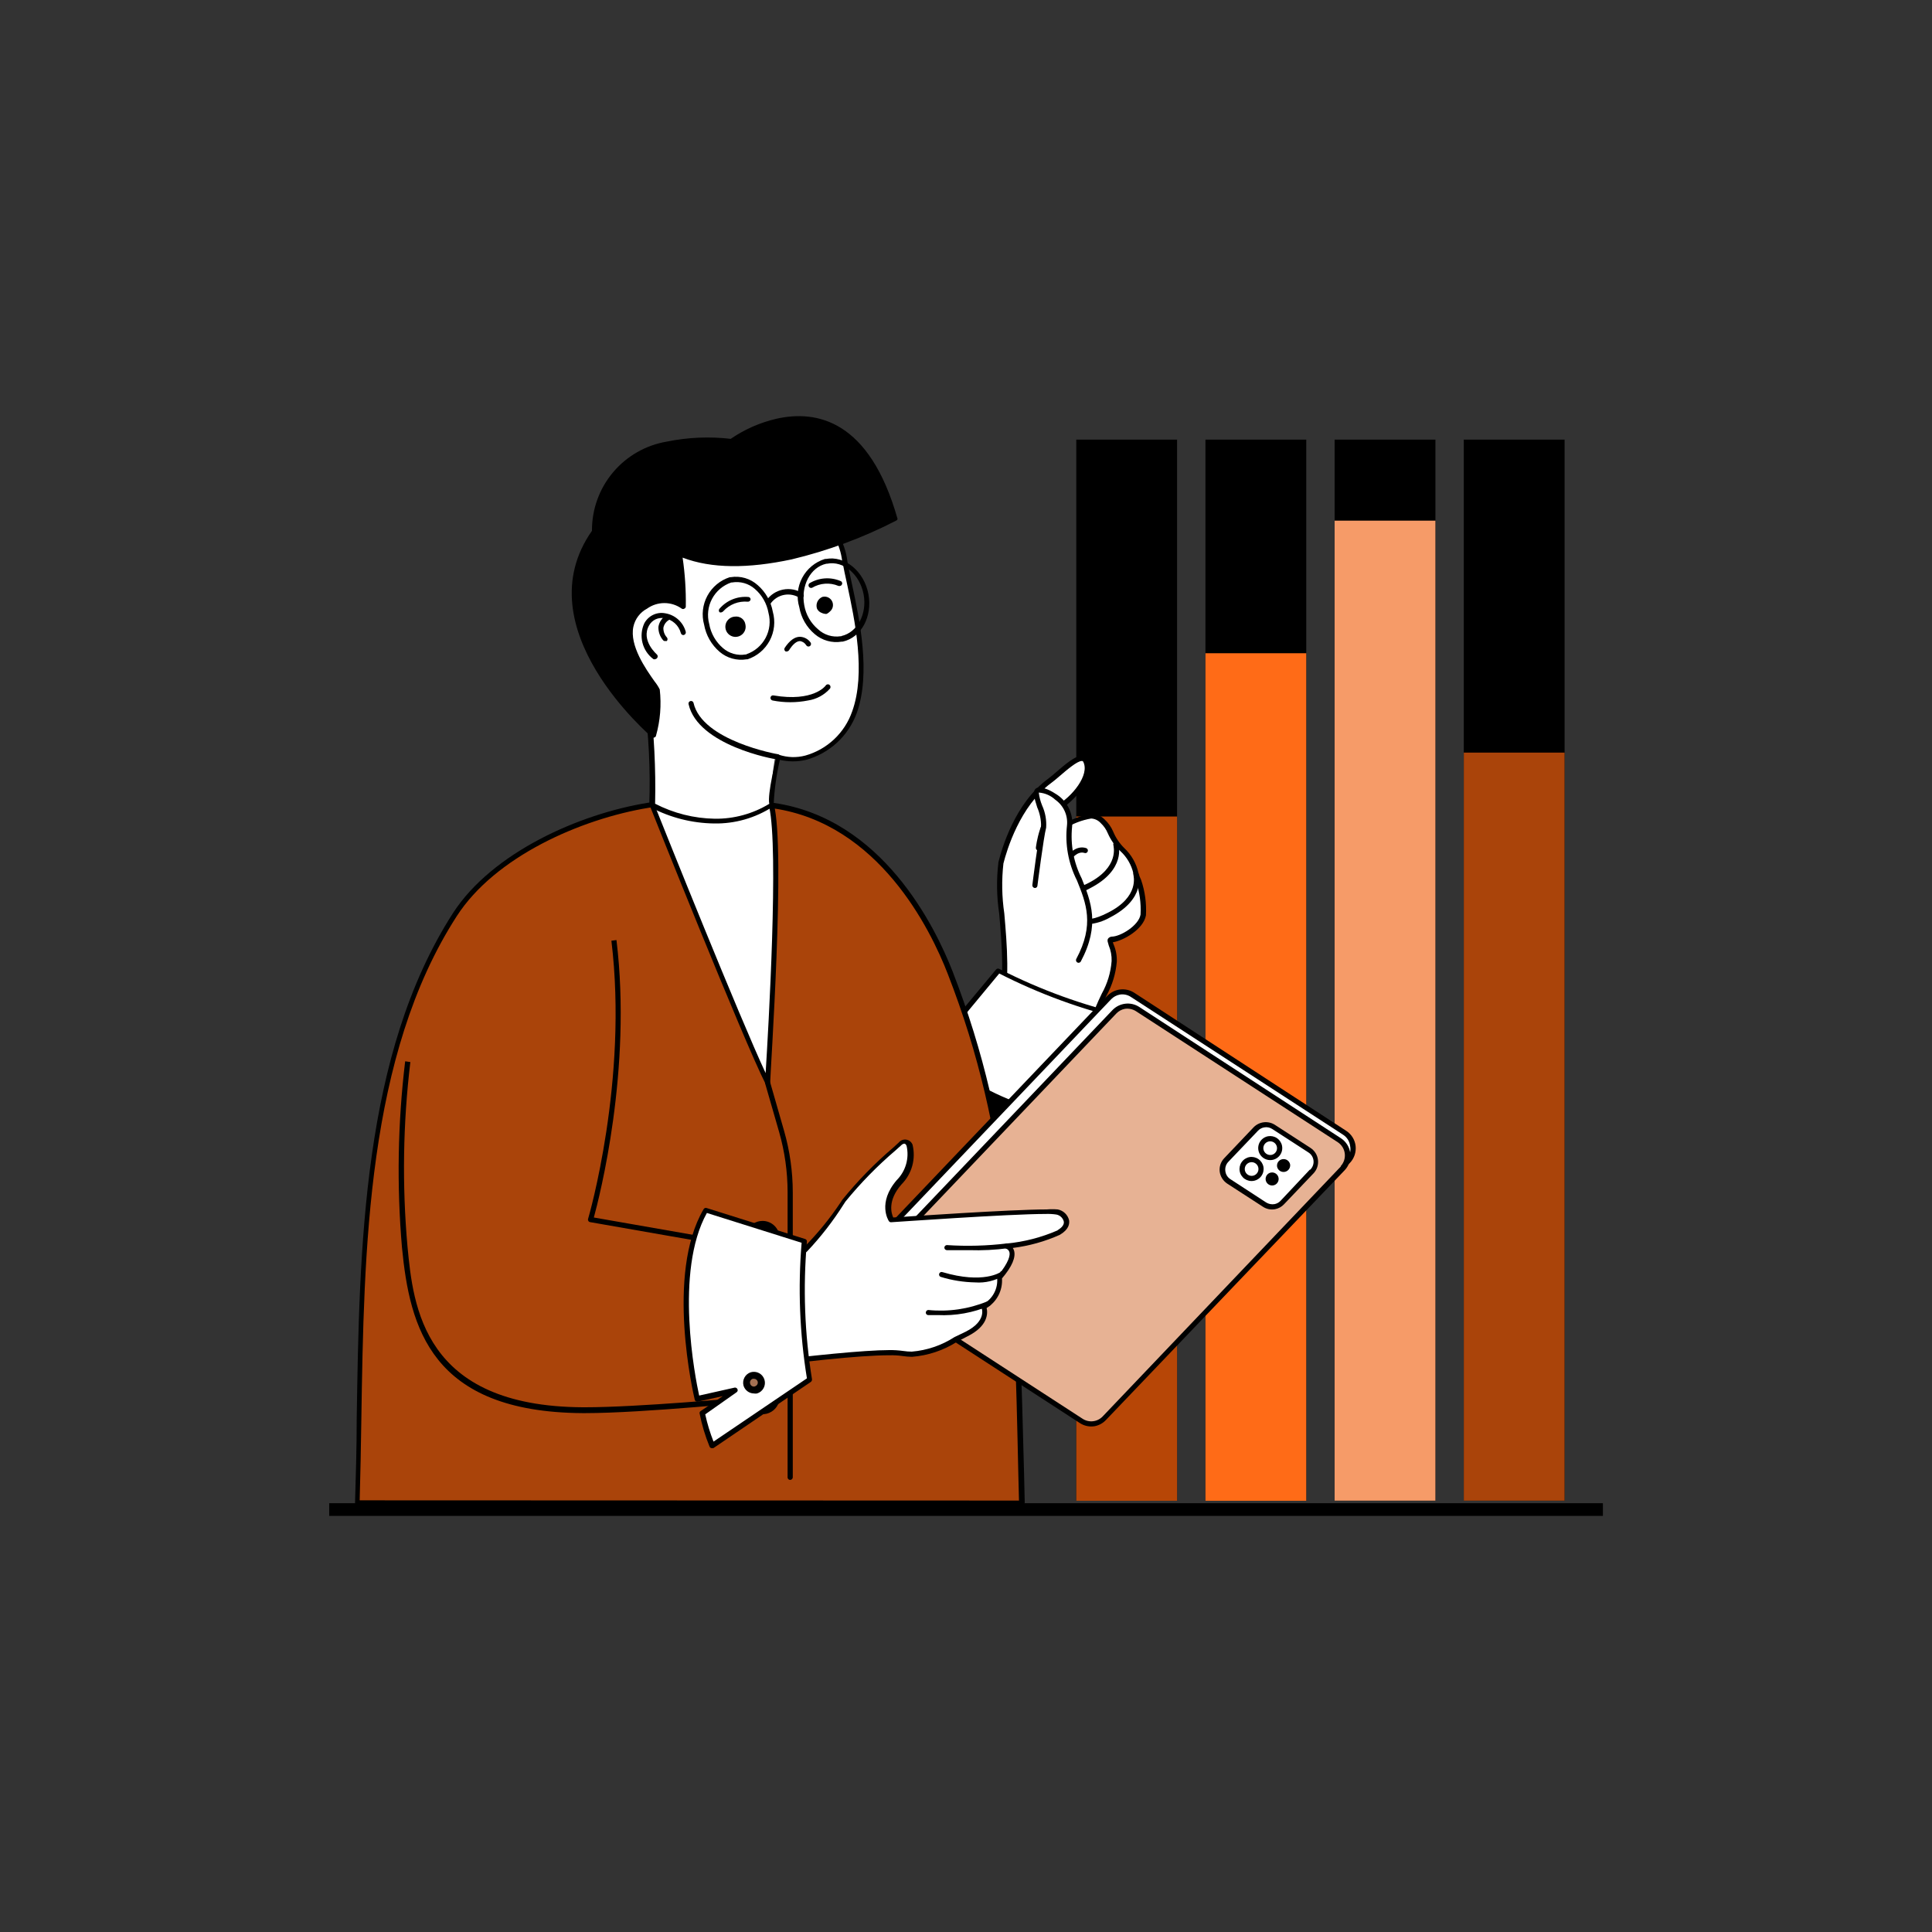 <svg width="132" height="132" viewBox="0 0 132 132" fill="none" xmlns="http://www.w3.org/2000/svg">
<rect x="0" y="0" width="132" height="132" fill="#333333" stroke="none"/>
<g id="business-analytics (1) 1">
<path id="Vector" d="M89.247 30.036H82.36V102.53H89.247V30.036Z" fill="black"/>
<path id="Vector_2" d="M80.422 30.036H73.535V102.53H80.422V30.036Z" fill="black"/>
<path id="Vector_3" d="M89.247 44.631H82.36V102.538H89.247V44.631Z" fill="#FF6B17"/>
<path id="Vector_4" d="M106.897 30.036H100.011V102.53H106.897V30.036Z" fill="black"/>
<path id="Vector_5" d="M98.072 30.036H91.186V102.53H98.072V30.036Z" fill="black"/>
<path id="Vector_6" d="M106.897 51.42H100.011V102.53H106.897V51.42Z" fill="#AA440A"/>
<path id="Vector_7" d="M80.422 55.787H73.535V102.538H80.422V55.787Z" fill="#B74606"/>
<path id="Vector_8" d="M98.072 35.572H91.186V102.53H98.072V35.572Z" fill="#F69B68"/>
<path id="Vector_9" d="M109.515 102.703H22.493V103.571H109.515V102.703Z" fill="black"/>
<path id="Vector_10" d="M76.688 58.08C75.79 57.22 75.934 56.662 75.323 56.142C74.712 55.621 74.38 55.636 72.668 56.511C71.982 56.849 71.393 57.355 70.956 57.982C70.956 57.982 71.129 55.938 72.245 55.259C73.362 54.58 74.719 52.996 74.169 51.978C73.844 51.352 72.396 52.868 71.717 53.373C69.9 54.701 68.844 57.145 68.391 58.97C67.938 60.795 69.266 65.759 68.263 69.357L74.078 72.125C74.832 68.308 76.047 67.524 76.122 65.721C76.168 64.68 75.587 64.265 75.979 64.212C76.613 64.137 77.963 63.39 78.099 62.515C78.141 61.73 78.031 60.943 77.774 60.2C77.624 59.403 77.247 58.667 76.688 58.08Z" fill="white"/>
<path id="Vector_11" d="M77.782 59.641C77.637 58.988 77.297 58.394 76.809 57.937C76.484 57.616 76.228 57.234 76.054 56.813C75.921 56.501 75.723 56.22 75.474 55.991C75.244 55.752 74.93 55.611 74.599 55.598C73.893 55.704 73.219 55.962 72.622 56.353C72.112 56.598 71.645 56.927 71.242 57.326C71.346 56.564 71.737 55.87 72.336 55.387C73.316 54.791 74.968 53.124 74.327 51.88C74.29 51.804 74.232 51.74 74.16 51.696C74.088 51.652 74.004 51.629 73.92 51.631C73.467 51.631 72.781 52.219 72.177 52.74C71.966 52.921 71.77 53.094 71.612 53.207C69.349 54.852 68.444 57.982 68.217 58.902C68.074 60.076 68.092 61.263 68.27 62.432C68.451 64.552 68.685 67.199 68.097 69.289C68.087 69.328 68.091 69.369 68.107 69.406C68.123 69.443 68.152 69.473 68.187 69.492L73.995 72.268H74.078C74.103 72.275 74.129 72.275 74.154 72.268C74.178 72.258 74.199 72.241 74.215 72.22C74.231 72.199 74.241 72.174 74.244 72.147C74.507 70.717 74.964 69.329 75.602 68.021C75.993 67.309 76.232 66.523 76.303 65.713C76.32 65.299 76.242 64.887 76.077 64.507L76.032 64.378C76.741 64.273 78.121 63.503 78.295 62.538C78.341 61.717 78.229 60.895 77.963 60.117C77.888 59.964 77.827 59.805 77.782 59.641ZM77.925 62.485C77.804 63.239 76.545 63.993 75.956 63.993C75.907 63.996 75.86 64.01 75.817 64.034C75.774 64.057 75.736 64.09 75.707 64.129C75.624 64.265 75.707 64.408 75.753 64.597C75.894 64.933 75.961 65.296 75.949 65.66C75.89 66.442 75.661 67.202 75.278 67.886C74.661 69.146 74.205 70.479 73.92 71.853L68.474 69.243C69.025 67.124 68.798 64.514 68.617 62.41C68.449 61.278 68.429 60.129 68.557 58.993C68.783 58.103 69.681 55.07 71.823 53.494C71.981 53.381 72.185 53.207 72.404 53.019C72.879 52.611 73.596 51.993 73.912 51.993C73.932 51.991 73.952 51.995 73.969 52.004C73.987 52.013 74.001 52.028 74.01 52.046C74.47 52.936 73.256 54.444 72.147 55.063C71.038 55.681 70.782 57.831 70.774 57.922C70.771 57.961 70.781 58 70.803 58.033C70.825 58.066 70.857 58.091 70.895 58.103C70.933 58.114 70.973 58.112 71.01 58.099C71.046 58.085 71.078 58.06 71.099 58.027C71.523 57.431 72.088 56.949 72.743 56.624C73.293 56.271 73.909 56.032 74.553 55.923C74.802 55.937 75.035 56.048 75.202 56.232C75.415 56.43 75.582 56.672 75.692 56.941C75.896 57.403 76.191 57.819 76.56 58.163C76.996 58.566 77.301 59.092 77.435 59.672C77.48 59.849 77.538 60.023 77.608 60.192C77.861 60.929 77.968 61.707 77.925 62.485Z" fill="black"/>
<path id="Vector_12" d="M76.183 57.522C76.161 57.529 76.141 57.54 76.123 57.554C76.106 57.569 76.091 57.587 76.081 57.608C76.07 57.628 76.064 57.65 76.062 57.673C76.06 57.696 76.063 57.719 76.07 57.741C76.07 57.801 76.515 59.249 74.312 60.358C73.603 60.72 73.083 60.78 72.857 60.531C72.63 60.282 72.691 59.475 73.075 58.872C73.189 58.691 73.611 58.118 74.094 58.276C74.116 58.284 74.14 58.288 74.163 58.287C74.187 58.285 74.21 58.279 74.231 58.269C74.252 58.258 74.271 58.243 74.287 58.225C74.302 58.207 74.313 58.186 74.32 58.163C74.327 58.141 74.33 58.118 74.328 58.095C74.326 58.073 74.319 58.05 74.309 58.03C74.298 58.01 74.284 57.992 74.266 57.977C74.249 57.962 74.229 57.951 74.207 57.944C73.709 57.786 73.181 58.057 72.781 58.699C72.381 59.34 72.155 60.298 72.593 60.78C72.679 60.872 72.785 60.944 72.902 60.991C73.019 61.038 73.145 61.059 73.272 61.052C73.694 61.026 74.105 60.902 74.471 60.69C76.96 59.415 76.424 57.718 76.402 57.673C76.399 57.648 76.391 57.623 76.379 57.601C76.366 57.579 76.348 57.561 76.328 57.546C76.307 57.532 76.283 57.522 76.258 57.518C76.233 57.514 76.207 57.515 76.183 57.522Z" fill="black"/>
<path id="Vector_13" d="M77.548 59.528C77.505 59.545 77.469 59.578 77.448 59.62C77.427 59.661 77.422 59.709 77.435 59.755C77.435 59.815 77.888 61.263 75.685 62.364C74.818 62.809 74.177 62.915 73.897 62.666C73.618 62.417 73.664 61.369 73.762 61.022C73.769 61 73.771 60.977 73.769 60.954C73.768 60.931 73.761 60.909 73.751 60.889C73.74 60.868 73.726 60.85 73.708 60.836C73.691 60.821 73.67 60.81 73.649 60.803C73.604 60.791 73.556 60.797 73.515 60.819C73.474 60.842 73.444 60.879 73.43 60.924C73.43 60.984 73 62.379 73.671 62.938C73.86 63.085 74.096 63.16 74.335 63.149C74.866 63.106 75.381 62.947 75.844 62.681C78.325 61.406 77.797 59.709 77.775 59.664C77.769 59.64 77.759 59.617 77.745 59.597C77.73 59.577 77.712 59.56 77.691 59.547C77.669 59.534 77.646 59.526 77.621 59.523C77.597 59.52 77.572 59.522 77.548 59.528ZM61.278 79.298C61.278 79.298 59.098 69.915 52.31 63.285L46.607 86.811C50.306 88.859 54.206 90.52 58.246 91.766C62.93 93.162 69.1 94.527 73.158 84.699C74.667 81.063 76.983 73.151 76.983 73.151C75.602 73.09 67.569 69.266 67.569 69.266L61.278 79.298Z" fill="black"/>
<path id="Vector_14" d="M76.99 72.977C75.927 72.932 70.413 70.428 67.645 69.108C67.605 69.088 67.56 69.085 67.518 69.097C67.476 69.11 67.441 69.138 67.418 69.176L61.384 78.861C60.871 76.99 58.42 68.972 52.468 63.156L52.219 63.413C58.834 69.93 61.097 79.245 61.097 79.343C61.105 79.377 61.123 79.407 61.149 79.43C61.174 79.453 61.206 79.468 61.241 79.472C61.275 79.479 61.311 79.475 61.343 79.462C61.375 79.448 61.403 79.425 61.422 79.396L67.629 69.492C68.693 69.998 75.022 72.97 76.749 73.302C76.379 74.546 74.343 81.365 72.977 84.616C68.799 94.723 62.214 92.754 58.276 91.578C54.252 90.332 50.364 88.68 46.675 86.645L46.502 86.947C50.214 88.997 54.127 90.663 58.178 91.917C59.92 92.5 61.736 92.828 63.571 92.89C67.162 92.89 70.662 91.133 73.302 84.752C74.81 81.146 77.073 73.264 77.126 73.188C77.137 73.163 77.143 73.136 77.143 73.109C77.143 73.082 77.137 73.055 77.126 73.03C77.109 73.011 77.088 72.996 77.064 72.987C77.041 72.978 77.015 72.975 76.99 72.977Z" fill="black"/>
<path id="Vector_15" d="M68.187 66.317L63.662 71.755C66.792 75.843 75.383 77.163 75.383 77.163L75.828 74.538L76.401 77.186C77.147 77.329 77.905 77.4 78.664 77.397L76.997 69.53C73.939 68.828 70.979 67.749 68.187 66.317Z" fill="white"/>
<path id="Vector_16" d="M77.088 69.394C74.027 68.702 71.064 67.627 68.271 66.196C68.235 66.177 68.193 66.171 68.153 66.179C68.113 66.187 68.077 66.209 68.052 66.241L63.526 71.68C63.501 71.711 63.487 71.749 63.487 71.789C63.487 71.829 63.501 71.868 63.526 71.899C66.656 75.994 74.999 77.322 75.353 77.375C75.399 77.381 75.446 77.37 75.484 77.344C75.522 77.317 75.548 77.277 75.557 77.231L75.851 75.504L76.228 77.261C76.235 77.294 76.251 77.323 76.274 77.347C76.296 77.371 76.325 77.388 76.356 77.397C77.127 77.546 77.91 77.619 78.695 77.616C78.721 77.615 78.747 77.609 78.77 77.597C78.794 77.585 78.814 77.569 78.831 77.548C78.843 77.525 78.85 77.499 78.85 77.473C78.85 77.446 78.843 77.421 78.831 77.397L77.164 69.53C77.162 69.503 77.154 69.477 77.141 69.454C77.128 69.43 77.11 69.41 77.088 69.394ZM76.568 77.081L76.017 74.539C76.01 74.497 75.987 74.46 75.953 74.435C75.92 74.41 75.878 74.398 75.836 74.403C75.796 74.402 75.757 74.417 75.726 74.443C75.695 74.469 75.676 74.506 75.67 74.546L75.255 76.937C74.041 76.726 66.777 75.323 63.941 71.74L68.271 66.513C71.021 67.915 73.931 68.978 76.937 69.681L78.529 77.224C77.871 77.215 77.216 77.154 76.568 77.043V77.081Z" fill="black"/>
<path id="Vector_17" d="M75.851 72.66C75.752 72.652 75.652 72.673 75.565 72.721C75.477 72.769 75.406 72.842 75.36 72.93C75.314 73.019 75.295 73.119 75.306 73.218C75.316 73.317 75.356 73.411 75.42 73.488C75.484 73.564 75.57 73.62 75.665 73.649C75.761 73.677 75.863 73.676 75.958 73.646C76.053 73.617 76.138 73.56 76.201 73.482C76.263 73.405 76.302 73.31 76.311 73.211C76.322 73.077 76.279 72.945 76.194 72.842C76.108 72.739 75.985 72.674 75.851 72.66Z" fill="#814E31"/>
<path id="Vector_18" d="M75.866 72.487C75.776 72.475 75.684 72.482 75.596 72.508C75.508 72.533 75.427 72.576 75.356 72.634C75.285 72.692 75.227 72.763 75.185 72.844C75.143 72.925 75.118 73.014 75.112 73.105C75.102 73.196 75.109 73.287 75.135 73.375C75.161 73.462 75.204 73.543 75.261 73.614C75.319 73.684 75.39 73.742 75.471 73.784C75.552 73.826 75.64 73.852 75.73 73.86H75.791C75.961 73.86 76.125 73.797 76.251 73.683C76.376 73.568 76.454 73.41 76.47 73.241C76.485 73.062 76.431 72.884 76.319 72.743C76.264 72.673 76.196 72.614 76.118 72.57C76.04 72.526 75.955 72.498 75.866 72.487ZM75.806 73.498C75.719 73.49 75.639 73.448 75.582 73.382C75.526 73.316 75.498 73.23 75.504 73.143C75.514 73.056 75.557 72.975 75.624 72.919C75.692 72.863 75.778 72.835 75.866 72.841C75.909 72.845 75.951 72.858 75.988 72.879C76.026 72.899 76.059 72.928 76.085 72.962C76.115 72.994 76.138 73.032 76.152 73.074C76.166 73.115 76.172 73.16 76.168 73.203C76.157 73.289 76.113 73.368 76.045 73.422C75.978 73.477 75.892 73.504 75.806 73.498Z" fill="black"/>
<path id="Vector_19" d="M73.075 56.451C73.332 54.776 71.227 53.818 70.88 54.037C70.533 54.256 71.476 55.862 71.302 56.526C71.129 57.19 70.707 60.516 70.707 60.516L73.724 65.66C75.911 61.504 72.524 59.973 73.075 56.451Z" fill="white"/>
<path id="Vector_20" d="M73.249 56.481C73.296 56.033 73.212 55.58 73.007 55.178C72.802 54.777 72.485 54.443 72.094 54.218C71.642 53.916 71.046 53.698 70.79 53.864C70.533 54.029 70.654 54.512 70.865 55.161C71.045 55.569 71.135 56.012 71.129 56.458C70.956 57.122 70.548 60.335 70.533 60.471C70.529 60.517 70.542 60.563 70.57 60.599C70.598 60.635 70.639 60.66 70.684 60.667C70.707 60.672 70.731 60.671 70.753 60.666C70.776 60.66 70.797 60.65 70.816 60.636C70.834 60.621 70.85 60.603 70.861 60.583C70.872 60.562 70.878 60.54 70.88 60.516C70.88 60.516 71.302 57.19 71.476 56.549C71.511 56.031 71.418 55.513 71.204 55.04C71.087 54.755 71.008 54.456 70.971 54.15C71.396 54.18 71.798 54.356 72.109 54.648C72.383 54.842 72.6 55.104 72.739 55.409C72.878 55.714 72.934 56.05 72.901 56.383C72.754 57.679 72.99 58.991 73.58 60.154C74.206 61.701 74.795 63.172 73.535 65.517C73.521 65.544 73.514 65.574 73.515 65.604C73.516 65.635 73.524 65.664 73.539 65.69C73.554 65.717 73.575 65.739 73.601 65.755C73.626 65.77 73.656 65.78 73.686 65.781C73.718 65.782 73.75 65.773 73.777 65.757C73.805 65.742 73.828 65.719 73.844 65.691C75.18 63.187 74.531 61.58 73.905 60.019C73.352 58.926 73.125 57.699 73.249 56.481Z" fill="black"/>
<path id="Vector_21" d="M52.86 55.063C50.015 54.671 47.129 54.671 44.284 55.063C39.494 55.817 33.671 58.487 31.061 62.545C23.851 73.762 24.793 90.22 24.394 102.726H69.802C69.462 88.395 69.432 78.091 64.921 66.52C63.126 61.852 59.242 55.983 52.86 55.063Z" fill="#AA440A"/>
<path id="Vector_22" d="M65.087 66.377C63.873 63.27 60.267 55.93 52.883 54.859C51.355 54.656 49.815 54.557 48.274 54.565C46.941 54.555 45.61 54.648 44.291 54.844C39.577 55.598 33.618 58.254 30.948 62.387C24.763 72.004 24.552 85.272 24.371 96.971C24.371 98.955 24.31 100.833 24.258 102.651C24.255 102.674 24.257 102.698 24.265 102.72C24.273 102.743 24.286 102.763 24.303 102.779C24.319 102.796 24.339 102.81 24.361 102.819C24.384 102.828 24.407 102.832 24.431 102.832H69.839C69.863 102.833 69.886 102.829 69.909 102.82C69.931 102.811 69.951 102.798 69.967 102.781C69.984 102.764 69.996 102.743 70.004 102.721C70.012 102.698 70.015 102.674 70.013 102.651L69.967 100.667C69.62 87.21 69.394 77.465 65.087 66.377ZM24.574 102.507C24.627 100.742 24.657 98.925 24.688 97.001C24.869 85.347 25.072 72.11 31.205 62.598C33.822 58.533 39.675 55.953 44.314 55.191C45.612 54.998 46.924 54.907 48.236 54.92C49.773 54.919 51.307 55.022 52.83 55.229C60.033 56.277 63.571 63.481 64.755 66.543C69.047 77.556 69.281 87.263 69.575 100.712L69.62 102.523L24.574 102.507Z" fill="black"/>
<path id="Vector_23" d="M44.503 55.002C44.503 55.002 50.937 71.076 52.438 73.995C52.438 73.995 53.517 58.08 52.702 54.972C52.702 54.972 47.671 53.954 44.503 55.002Z" fill="white"/>
<path id="Vector_24" d="M52.732 54.799C51.209 54.519 49.664 54.37 48.116 54.354C46.894 54.328 45.675 54.491 44.503 54.837C44.481 54.843 44.46 54.855 44.443 54.87C44.426 54.886 44.413 54.905 44.405 54.927C44.394 54.949 44.388 54.974 44.388 54.999C44.388 55.024 44.394 55.048 44.405 55.07C44.465 55.229 50.831 71.182 52.317 74.078C52.334 74.106 52.357 74.128 52.385 74.144C52.413 74.16 52.444 74.168 52.476 74.169C52.513 74.161 52.547 74.141 52.573 74.113C52.599 74.085 52.615 74.049 52.619 74.01C52.619 73.354 53.69 58.027 52.868 54.927C52.86 54.895 52.843 54.866 52.819 54.843C52.795 54.82 52.765 54.805 52.732 54.799ZM52.31 73.317C50.545 69.545 45.423 56.767 44.767 55.116C45.858 54.82 46.986 54.683 48.116 54.708C49.603 54.723 51.087 54.862 52.551 55.123C53.215 58.02 52.498 70.314 52.31 73.317Z" fill="black"/>
<path id="Vector_25" d="M49.783 34.426C48.516 34.705 42.24 35.844 42.029 41.968C42.029 42.783 43.998 46.743 44.141 47.754C44.474 50.152 44.598 52.575 44.51 54.995C49.376 57.454 52.679 54.995 52.679 54.995C52.676 53.887 52.772 52.782 52.966 51.691C55.674 52.559 57.725 50.409 58.344 48.674C59.551 45.333 58.035 40.49 57.695 38.363C57.047 34.101 52.732 33.762 49.783 34.426Z" fill="white"/>
<path id="Vector_26" d="M49.783 34.252L49.376 34.343C44.631 35.414 42.044 38.046 41.893 41.968C42.119 43.066 42.489 44.129 42.994 45.129C43.396 45.987 43.732 46.874 43.998 47.784C44.327 50.18 44.448 52.6 44.36 55.018C44.364 55.047 44.375 55.076 44.392 55.101C44.409 55.126 44.431 55.146 44.458 55.161C45.794 55.864 47.277 56.241 48.787 56.262C50.209 56.289 51.607 55.89 52.8 55.116C52.826 55.094 52.845 55.066 52.856 55.034C52.867 55.002 52.868 54.967 52.86 54.935C52.91 53.918 53.051 52.908 53.283 51.917C53.868 52.053 54.477 52.053 55.063 51.917C55.854 51.701 56.581 51.298 57.185 50.743C57.788 50.188 58.25 49.497 58.533 48.727C59.513 46.004 58.729 42.315 58.201 39.871C58.072 39.268 57.959 38.748 57.899 38.363C57.82 37.697 57.6 37.055 57.254 36.48C56.908 35.906 56.444 35.411 55.893 35.029C54.429 33.996 52.136 33.717 49.783 34.252ZM57.567 38.378C57.635 38.808 57.748 39.336 57.884 39.947C58.397 42.346 59.174 45.981 58.223 48.606C57.972 49.33 57.549 49.983 56.991 50.508C56.433 51.034 55.756 51.416 55.018 51.623C54.421 51.78 53.792 51.759 53.207 51.563C53.176 51.552 53.142 51.551 53.11 51.559C53.078 51.567 53.049 51.584 53.026 51.608C53.011 51.637 53.002 51.669 53.002 51.703C53.002 51.735 53.011 51.768 53.026 51.797C53.026 51.857 52.415 54.256 52.559 54.919C51.439 55.601 50.151 55.954 48.84 55.938C47.419 55.916 46.022 55.565 44.759 54.912C44.813 52.52 44.692 50.128 44.397 47.754C44.134 46.811 43.791 45.892 43.371 45.008C42.902 44.044 42.538 43.033 42.285 41.991C42.421 38.22 44.918 35.723 49.489 34.697L49.904 34.607C52.166 34.094 54.369 34.35 55.757 35.285C56.255 35.647 56.672 36.109 56.979 36.642C57.287 37.175 57.48 37.766 57.544 38.378H57.567Z" fill="black"/>
<path id="Vector_27" d="M49.972 30.171C40.166 29.161 40.618 36.311 40.618 36.311C35.897 42.994 44.669 50.251 44.669 50.251C44.945 49.257 45.032 48.221 44.925 47.196C44.752 46.705 41.41 43.13 44.133 41.463C44.513 41.203 44.963 41.067 45.423 41.075C45.883 41.084 46.328 41.235 46.698 41.508C46.721 40.298 46.63 39.088 46.426 37.895C52.204 40.362 61.158 35.489 61.158 35.489C57.952 24.25 49.972 30.171 49.972 30.171Z" fill="black"/>
<path id="Vector_28" d="M53.049 28.61C51.932 28.869 50.872 29.334 49.926 29.983C48.47 29.814 46.996 29.878 45.559 30.172C44.121 30.414 42.817 31.16 41.88 32.277C40.942 33.394 40.434 34.808 40.445 36.266C35.753 42.949 44.503 50.311 44.556 50.386C44.579 50.399 44.605 50.406 44.631 50.406C44.658 50.406 44.684 50.399 44.707 50.386C44.735 50.379 44.761 50.364 44.781 50.343C44.801 50.322 44.815 50.295 44.82 50.266C45.11 49.239 45.197 48.165 45.076 47.105C44.978 46.909 44.86 46.725 44.722 46.555C44.118 45.702 43.002 44.111 43.274 42.821C43.33 42.559 43.443 42.313 43.605 42.099C43.766 41.885 43.972 41.709 44.209 41.584C44.554 41.337 44.968 41.204 45.393 41.204C45.818 41.204 46.232 41.337 46.577 41.584C46.604 41.602 46.636 41.612 46.668 41.612C46.7 41.612 46.732 41.602 46.758 41.584C46.788 41.572 46.813 41.551 46.831 41.524C46.848 41.497 46.857 41.465 46.856 41.433C46.873 40.318 46.8 39.203 46.638 38.099C48.614 38.853 51.111 38.853 54.083 38.22C56.562 37.629 58.96 36.739 61.226 35.572C61.251 35.562 61.273 35.545 61.29 35.524C61.307 35.503 61.318 35.478 61.324 35.452C59.4 28.663 55.765 27.999 53.049 28.61ZM54.022 37.956C51.005 38.635 48.44 38.567 46.479 37.737C46.452 37.72 46.421 37.712 46.389 37.712C46.357 37.712 46.325 37.72 46.298 37.737C46.274 37.758 46.255 37.785 46.245 37.816C46.234 37.846 46.232 37.879 46.238 37.91C46.419 38.985 46.51 40.072 46.51 41.161C46.123 40.956 45.688 40.859 45.251 40.882C44.814 40.904 44.391 41.045 44.028 41.29C43.75 41.441 43.507 41.651 43.317 41.905C43.127 42.159 42.994 42.451 42.927 42.761C42.625 44.201 43.802 45.868 44.435 46.758C44.55 46.909 44.653 47.068 44.744 47.233C44.835 48.128 44.768 49.032 44.548 49.904C43.251 48.742 36.606 42.24 40.732 36.402C40.739 36.384 40.743 36.365 40.743 36.345C40.743 36.326 40.739 36.307 40.732 36.289C40.716 34.905 41.196 33.562 42.084 32.501C42.972 31.44 44.21 30.732 45.574 30.503C46.994 30.216 48.452 30.163 49.889 30.345C49.93 30.359 49.975 30.359 50.017 30.345C50.932 29.714 51.955 29.254 53.034 28.987C55.584 28.414 58.993 29.078 60.856 35.436C58.685 36.541 56.391 37.387 54.022 37.956Z" fill="black"/>
<path id="Vector_29" d="M49.926 39.434H49.866C49.209 39.643 48.659 40.099 48.331 40.705C48.003 41.311 47.923 42.021 48.108 42.685C48.237 43.404 48.61 44.057 49.164 44.533C49.415 44.748 49.71 44.905 50.028 44.993C50.346 45.082 50.679 45.1 51.005 45.046H51.073C51.724 44.831 52.267 44.373 52.589 43.767C52.91 43.161 52.986 42.455 52.8 41.795C52.673 41.089 52.309 40.447 51.767 39.977C51.52 39.755 51.227 39.59 50.908 39.496C50.59 39.402 50.254 39.381 49.926 39.434ZM50.997 44.714H50.944C50.669 44.761 50.387 44.746 50.118 44.67C49.849 44.594 49.601 44.46 49.391 44.277C48.898 43.853 48.568 43.272 48.455 42.632C48.299 42.056 48.368 41.442 48.648 40.916C48.928 40.389 49.399 39.988 49.964 39.796H50.017C50.292 39.749 50.574 39.765 50.843 39.84C51.111 39.916 51.36 40.05 51.57 40.234C52.063 40.657 52.393 41.238 52.506 41.878C52.658 42.452 52.587 43.062 52.307 43.586C52.027 44.109 51.559 44.507 50.997 44.699V44.714ZM56.428 38.19H56.36C55.693 38.398 55.136 38.861 54.808 39.478C54.481 40.095 54.41 40.817 54.61 41.486C54.734 42.205 55.108 42.856 55.666 43.326C55.917 43.541 56.212 43.698 56.53 43.786C56.847 43.875 57.181 43.893 57.507 43.839H57.575C58.849 43.553 59.619 42.127 59.332 40.588C59.045 39.049 57.733 37.941 56.428 38.19ZM57.492 43.469H57.439C57.162 43.512 56.879 43.492 56.611 43.409C56.343 43.327 56.098 43.185 55.892 42.994C55.396 42.576 55.062 41.997 54.95 41.358C54.701 40.03 55.364 38.755 56.458 38.514H56.511C57.62 38.295 58.736 39.23 59 40.588C59.264 41.946 58.57 43.213 57.492 43.454V43.469Z" fill="black"/>
<path id="Vector_30" d="M52.355 41.033C52.332 41.071 52.323 41.115 52.33 41.159C52.337 41.202 52.36 41.242 52.395 41.27C52.429 41.297 52.472 41.312 52.516 41.31C52.56 41.308 52.602 41.29 52.634 41.26C52.85 40.942 53.182 40.722 53.559 40.647C53.936 40.572 54.327 40.649 54.648 40.86C54.67 40.869 54.693 40.873 54.716 40.873C54.739 40.873 54.762 40.869 54.784 40.86C54.826 40.846 54.863 40.82 54.889 40.784C54.902 40.765 54.911 40.744 54.916 40.722C54.921 40.7 54.921 40.677 54.917 40.654C54.913 40.632 54.904 40.61 54.892 40.591C54.879 40.572 54.863 40.556 54.844 40.543C54.447 40.284 53.965 40.19 53.5 40.282C53.035 40.374 52.624 40.643 52.355 41.033ZM56.406 46.849C56.406 46.849 55.591 47.98 52.845 47.513C52.822 47.508 52.799 47.508 52.776 47.513C52.754 47.518 52.732 47.528 52.713 47.541C52.694 47.554 52.678 47.572 52.666 47.591C52.654 47.611 52.645 47.633 52.642 47.656C52.635 47.702 52.646 47.748 52.673 47.786C52.699 47.824 52.74 47.85 52.785 47.859C53.584 48.017 54.407 48.017 55.206 47.859C55.79 47.772 56.325 47.481 56.715 47.037C56.739 46.998 56.748 46.95 56.74 46.904C56.732 46.858 56.707 46.817 56.67 46.788C56.649 46.773 56.625 46.763 56.6 46.758C56.575 46.753 56.549 46.754 56.524 46.759C56.499 46.765 56.476 46.776 56.455 46.791C56.435 46.807 56.418 46.826 56.406 46.849ZM51.163 40.792C50.791 40.752 50.414 40.804 50.066 40.942C49.718 41.08 49.409 41.3 49.164 41.584C49.148 41.6 49.135 41.619 49.126 41.641C49.117 41.662 49.112 41.685 49.112 41.708C49.112 41.731 49.117 41.754 49.126 41.776C49.135 41.797 49.148 41.816 49.164 41.833C49.211 41.851 49.262 41.851 49.308 41.833C49.349 41.82 49.385 41.797 49.413 41.765C49.623 41.533 49.883 41.353 50.173 41.239C50.464 41.126 50.777 41.081 51.088 41.109C51.135 41.113 51.181 41.099 51.218 41.069C51.255 41.04 51.278 40.997 51.284 40.95C51.283 40.915 51.27 40.88 51.249 40.852C51.227 40.824 51.197 40.803 51.163 40.792ZM55.297 39.856C55.266 39.885 55.246 39.924 55.24 39.965C55.234 40.007 55.244 40.05 55.266 40.086C55.288 40.121 55.322 40.148 55.363 40.161C55.403 40.175 55.446 40.173 55.485 40.158C55.754 39.997 56.056 39.902 56.368 39.88C56.679 39.857 56.992 39.909 57.281 40.03C57.319 40.044 57.362 40.044 57.401 40.03C57.425 40.026 57.448 40.016 57.468 40.002C57.487 39.987 57.503 39.969 57.514 39.947C57.528 39.927 57.536 39.905 57.54 39.881C57.543 39.858 57.542 39.834 57.535 39.811C57.529 39.788 57.518 39.767 57.502 39.748C57.487 39.73 57.468 39.716 57.447 39.706C57.102 39.556 56.727 39.491 56.353 39.518C55.979 39.544 55.617 39.66 55.297 39.856ZM56.24 40.95C56.129 40.996 56.039 41.082 55.99 41.192C55.941 41.301 55.936 41.425 55.976 41.538C55.989 41.657 56.047 41.765 56.139 41.841C56.23 41.917 56.347 41.954 56.466 41.946C56.578 41.904 56.668 41.819 56.718 41.71C56.767 41.601 56.772 41.477 56.73 41.365C56.67 41.086 56.451 40.905 56.24 40.95Z" fill="black"/>
<path id="Vector_31" d="M56.202 40.777C56.048 40.836 55.923 40.952 55.851 41.1C55.78 41.249 55.768 41.419 55.817 41.576C55.862 41.674 55.934 41.758 56.025 41.817C56.115 41.876 56.22 41.908 56.328 41.91C56.437 41.912 56.543 41.883 56.635 41.827C56.728 41.771 56.802 41.69 56.851 41.593C56.899 41.497 56.919 41.388 56.908 41.281C56.898 41.173 56.857 41.071 56.791 40.985C56.724 40.9 56.636 40.835 56.534 40.798C56.432 40.761 56.322 40.754 56.217 40.777H56.202ZM56.428 41.772C56.33 41.772 56.187 41.689 56.149 41.493C56.111 41.297 56.149 41.146 56.277 41.124C56.405 41.101 56.519 41.214 56.564 41.403C56.609 41.591 56.526 41.75 56.428 41.772ZM50.266 42.3C50.154 42.343 50.063 42.427 50.014 42.536C49.964 42.645 49.96 42.769 50.002 42.881C50.062 43.153 50.281 43.341 50.492 43.288C50.603 43.246 50.694 43.161 50.743 43.052C50.793 42.944 50.797 42.82 50.756 42.708C50.695 42.436 50.477 42.24 50.266 42.3Z" fill="black"/>
<path id="Vector_32" d="M50.228 42.127C50.085 42.132 49.948 42.181 49.834 42.267C49.72 42.353 49.635 42.471 49.592 42.607C49.548 42.743 49.547 42.889 49.589 43.025C49.631 43.162 49.714 43.282 49.827 43.369C49.94 43.456 50.077 43.507 50.219 43.514C50.362 43.52 50.503 43.483 50.624 43.406C50.744 43.33 50.838 43.218 50.893 43.087C50.948 42.955 50.96 42.809 50.929 42.67C50.907 42.506 50.821 42.357 50.69 42.255C50.558 42.154 50.393 42.108 50.228 42.127ZM50.454 43.123C50.356 43.123 50.213 43.032 50.168 42.843C50.122 42.655 50.168 42.489 50.303 42.466C50.439 42.444 50.545 42.557 50.59 42.745C50.635 42.934 50.537 43.1 50.454 43.123ZM54.656 43.507C54.294 43.507 53.947 43.764 53.615 44.261C53.602 44.281 53.593 44.302 53.589 44.325C53.585 44.348 53.586 44.371 53.59 44.393C53.596 44.416 53.605 44.437 53.618 44.456C53.631 44.475 53.648 44.491 53.667 44.503C53.688 44.512 53.709 44.516 53.732 44.516C53.754 44.516 53.776 44.512 53.796 44.503C53.819 44.499 53.84 44.49 53.86 44.477C53.879 44.464 53.896 44.447 53.909 44.427C54.165 44.02 54.422 43.801 54.663 43.801C54.75 43.815 54.834 43.848 54.907 43.897C54.98 43.947 55.041 44.012 55.086 44.088C55.109 44.128 55.148 44.157 55.194 44.168C55.239 44.179 55.287 44.172 55.327 44.148C55.367 44.124 55.396 44.085 55.407 44.04C55.418 43.995 55.411 43.947 55.387 43.907C55.305 43.788 55.196 43.69 55.069 43.62C54.942 43.551 54.8 43.512 54.656 43.507ZM53.17 51.533C53.117 51.533 47.973 50.62 47.384 48.025C47.379 48.003 47.369 47.982 47.356 47.963C47.342 47.945 47.325 47.929 47.306 47.917C47.286 47.905 47.264 47.897 47.241 47.894C47.218 47.89 47.195 47.892 47.173 47.897C47.151 47.903 47.13 47.912 47.111 47.926C47.092 47.939 47.077 47.956 47.065 47.976C47.053 47.996 47.045 48.017 47.041 48.04C47.038 48.063 47.039 48.086 47.045 48.108C47.678 50.929 52.891 51.88 53.079 51.88C53.101 51.887 53.125 51.887 53.147 51.88C53.182 51.874 53.214 51.856 53.239 51.831C53.263 51.805 53.278 51.772 53.283 51.736C53.292 51.694 53.286 51.651 53.266 51.613C53.245 51.575 53.21 51.547 53.17 51.533ZM52.611 73.92C52.605 73.897 52.595 73.876 52.581 73.858C52.566 73.84 52.548 73.824 52.528 73.813C52.507 73.802 52.485 73.795 52.462 73.793C52.438 73.79 52.415 73.792 52.393 73.799C52.37 73.805 52.349 73.814 52.331 73.828C52.313 73.841 52.298 73.859 52.286 73.879C52.275 73.898 52.268 73.92 52.265 73.943C52.263 73.966 52.265 73.989 52.272 74.01L53.237 77.36C53.616 78.687 53.809 80.06 53.811 81.44V100.931C53.81 100.954 53.813 100.978 53.822 101C53.83 101.022 53.843 101.042 53.859 101.059C53.875 101.075 53.895 101.089 53.916 101.098C53.938 101.107 53.961 101.112 53.984 101.112C54.032 101.112 54.078 101.093 54.112 101.059C54.146 101.025 54.165 100.979 54.165 100.931V81.463C54.163 80.049 53.965 78.643 53.577 77.284L52.611 73.92Z" fill="black"/>
<path id="Vector_33" d="M52.099 83.658C51.915 83.659 51.737 83.715 51.585 83.818C51.434 83.921 51.316 84.066 51.247 84.236C51.178 84.405 51.16 84.592 51.197 84.771C51.234 84.951 51.323 85.115 51.453 85.244C51.583 85.373 51.748 85.461 51.928 85.496C52.108 85.531 52.294 85.513 52.463 85.442C52.632 85.372 52.776 85.253 52.878 85.1C52.98 84.948 53.034 84.769 53.034 84.586C53.034 84.463 53.01 84.342 52.962 84.229C52.915 84.116 52.846 84.013 52.759 83.927C52.672 83.841 52.569 83.772 52.456 83.726C52.342 83.68 52.221 83.657 52.099 83.658Z" fill="#A37053"/>
<path id="Vector_34" d="M52.098 83.416C51.867 83.416 51.641 83.485 51.449 83.614C51.257 83.742 51.107 83.925 51.018 84.138C50.93 84.352 50.907 84.587 50.952 84.814C50.997 85.04 51.108 85.249 51.272 85.412C51.435 85.576 51.644 85.687 51.87 85.732C52.097 85.777 52.332 85.754 52.546 85.666C52.759 85.577 52.942 85.427 53.071 85.235C53.199 85.043 53.267 84.817 53.267 84.586C53.267 84.276 53.144 83.978 52.925 83.759C52.706 83.54 52.408 83.416 52.098 83.416ZM52.098 85.28C51.961 85.28 51.827 85.239 51.713 85.163C51.599 85.086 51.51 84.978 51.457 84.851C51.405 84.724 51.391 84.585 51.418 84.45C51.444 84.316 51.511 84.192 51.608 84.095C51.705 83.998 51.828 83.932 51.963 83.905C52.098 83.878 52.237 83.892 52.364 83.945C52.491 83.997 52.599 84.086 52.675 84.2C52.752 84.314 52.792 84.448 52.792 84.586C52.792 84.77 52.719 84.946 52.589 85.076C52.459 85.207 52.282 85.28 52.098 85.28Z" fill="black"/>
<path id="Vector_35" d="M52.099 94.52C51.915 94.521 51.737 94.577 51.585 94.68C51.434 94.782 51.316 94.928 51.247 95.097C51.178 95.267 51.16 95.453 51.197 95.633C51.234 95.812 51.323 95.977 51.453 96.106C51.583 96.235 51.748 96.323 51.928 96.358C52.108 96.393 52.294 96.374 52.463 96.304C52.632 96.233 52.776 96.114 52.878 95.962C52.98 95.81 53.034 95.63 53.034 95.447C53.034 95.325 53.01 95.204 52.962 95.091C52.915 94.978 52.846 94.875 52.759 94.789C52.672 94.702 52.569 94.634 52.456 94.588C52.342 94.542 52.221 94.519 52.099 94.52Z" fill="#A37053"/>
<path id="Vector_36" d="M52.098 94.286C51.867 94.286 51.641 94.354 51.449 94.483C51.257 94.611 51.107 94.794 51.018 95.007C50.93 95.221 50.907 95.456 50.952 95.683C50.997 95.91 51.108 96.118 51.272 96.282C51.435 96.445 51.644 96.556 51.87 96.602C52.097 96.647 52.332 96.624 52.546 96.535C52.759 96.447 52.942 96.297 53.071 96.104C53.199 95.912 53.267 95.686 53.267 95.455C53.267 95.145 53.144 94.847 52.925 94.628C52.706 94.409 52.408 94.286 52.098 94.286ZM52.098 96.149C51.961 96.149 51.827 96.108 51.713 96.032C51.599 95.956 51.51 95.847 51.457 95.721C51.405 95.594 51.391 95.454 51.418 95.32C51.444 95.185 51.511 95.061 51.608 94.964C51.705 94.867 51.828 94.801 51.963 94.774C52.098 94.748 52.237 94.761 52.364 94.814C52.491 94.866 52.599 94.955 52.675 95.069C52.752 95.183 52.792 95.318 52.792 95.455C52.79 95.638 52.716 95.812 52.586 95.941C52.456 96.069 52.281 96.141 52.098 96.141V96.149Z" fill="black"/>
<path id="Vector_37" d="M77.382 67.961C77.136 67.803 76.843 67.735 76.552 67.77C76.262 67.804 75.993 67.938 75.791 68.15L59.506 85.234C59.378 85.368 59.282 85.529 59.224 85.704C59.165 85.879 59.146 86.065 59.168 86.249C59.189 86.433 59.251 86.609 59.349 86.766C59.446 86.923 59.577 87.057 59.732 87.158L73.52 96.111C73.766 96.269 74.059 96.337 74.35 96.302C74.64 96.268 74.91 96.134 75.112 95.922L92.106 79.328C92.233 79.194 92.329 79.034 92.388 78.858C92.446 78.683 92.465 78.497 92.444 78.313C92.422 78.13 92.36 77.953 92.263 77.796C92.165 77.639 92.034 77.505 91.879 77.405L77.382 67.961Z" fill="white"/>
<path id="Vector_38" d="M77.48 67.818C77.198 67.641 76.865 67.566 76.534 67.604C76.204 67.643 75.897 67.793 75.663 68.029L59.378 85.114C59.232 85.265 59.122 85.448 59.055 85.647C58.989 85.847 58.967 86.059 58.993 86.268C59.019 86.476 59.09 86.676 59.2 86.855C59.311 87.033 59.459 87.185 59.634 87.301L73.422 96.254C73.7 96.439 74.035 96.519 74.366 96.481C74.698 96.442 75.005 96.287 75.233 96.043L92.234 79.449C92.378 79.296 92.487 79.114 92.554 78.914C92.62 78.715 92.642 78.504 92.619 78.295C92.595 78.086 92.525 77.885 92.414 77.706C92.303 77.528 92.154 77.376 91.978 77.261L77.48 67.818ZM92.023 79.2L74.984 95.794C74.825 95.958 74.62 96.069 74.395 96.111C74.133 96.153 73.865 96.097 73.641 95.953L59.83 87.007C59.695 86.922 59.581 86.808 59.496 86.673C59.411 86.538 59.357 86.386 59.339 86.228C59.32 86.069 59.337 85.909 59.388 85.758C59.439 85.607 59.523 85.469 59.634 85.355L75.919 68.27C76.078 68.106 76.283 67.996 76.507 67.954C76.77 67.908 77.04 67.965 77.262 68.112L91.759 77.525C91.89 77.608 92.001 77.718 92.085 77.849C92.168 77.979 92.222 78.126 92.242 78.28C92.276 78.44 92.275 78.606 92.237 78.765C92.199 78.924 92.126 79.073 92.023 79.2Z" fill="black"/>
<path id="Vector_39" d="M77.737 68.934C77.491 68.776 77.197 68.708 76.907 68.743C76.617 68.777 76.347 68.911 76.145 69.123L59.86 86.207C59.732 86.341 59.636 86.501 59.577 86.676C59.518 86.851 59.498 87.037 59.519 87.22C59.54 87.404 59.601 87.58 59.697 87.738C59.794 87.895 59.924 88.029 60.079 88.131L73.867 97.084C74.113 97.242 74.406 97.31 74.697 97.275C74.987 97.241 75.257 97.107 75.459 96.895L91.751 79.811C91.877 79.676 91.972 79.516 92.03 79.341C92.088 79.165 92.106 78.98 92.085 78.797C92.063 78.614 92.002 78.437 91.905 78.28C91.809 78.123 91.679 77.989 91.525 77.888L77.737 68.934Z" fill="#E7B294"/>
<path id="Vector_40" d="M77.827 68.791C77.547 68.613 77.214 68.537 76.885 68.576C76.555 68.614 76.249 68.765 76.017 69.002L59.732 86.087C59.587 86.239 59.478 86.421 59.411 86.621C59.345 86.82 59.323 87.032 59.348 87.24C59.372 87.449 59.442 87.65 59.553 87.829C59.664 88.007 59.812 88.159 59.988 88.274L73.777 97.227C74.081 97.428 74.451 97.504 74.81 97.439C75.099 97.379 75.362 97.231 75.564 97.016L91.872 79.954C92.017 79.802 92.126 79.62 92.192 79.42C92.259 79.221 92.281 79.009 92.256 78.8C92.232 78.592 92.162 78.391 92.051 78.212C91.94 78.034 91.791 77.882 91.615 77.767L77.827 68.791ZM91.623 79.683L75.338 96.775C75.164 96.958 74.931 97.074 74.68 97.103C74.43 97.132 74.176 97.072 73.965 96.933L60.177 87.98C60.044 87.893 59.931 87.778 59.848 87.643C59.764 87.508 59.712 87.356 59.694 87.198C59.676 87.04 59.693 86.881 59.744 86.73C59.795 86.58 59.878 86.442 59.988 86.328L76.273 69.243C76.429 69.079 76.632 68.969 76.854 68.927C77.116 68.888 77.384 68.944 77.608 69.085L91.397 78.038C91.529 78.124 91.641 78.239 91.724 78.373C91.808 78.507 91.861 78.658 91.879 78.815C91.898 78.972 91.882 79.13 91.833 79.281C91.783 79.43 91.701 79.568 91.593 79.683H91.623Z" fill="black"/>
<path id="Vector_41" d="M86.999 76.99C86.811 76.87 86.588 76.819 86.367 76.845C86.145 76.871 85.94 76.973 85.785 77.133L83.771 79.253C83.674 79.354 83.6 79.476 83.555 79.609C83.51 79.742 83.495 79.884 83.511 80.023C83.527 80.163 83.573 80.297 83.647 80.417C83.72 80.537 83.82 80.639 83.937 80.716L86.381 82.3C86.568 82.423 86.792 82.476 87.014 82.45C87.236 82.423 87.442 82.32 87.595 82.157L89.617 80.045C89.714 79.943 89.787 79.821 89.831 79.687C89.876 79.554 89.89 79.412 89.873 79.272C89.857 79.133 89.81 78.998 89.735 78.879C89.661 78.76 89.561 78.658 89.443 78.581L86.999 76.99Z" fill="white"/>
<path id="Vector_42" d="M87.097 76.847C86.874 76.707 86.61 76.647 86.348 76.677C86.086 76.707 85.842 76.826 85.657 77.013L83.643 79.132C83.527 79.252 83.439 79.396 83.386 79.554C83.333 79.712 83.315 79.879 83.333 80.045C83.355 80.211 83.412 80.37 83.501 80.512C83.589 80.653 83.707 80.775 83.846 80.867L86.29 82.451C86.533 82.61 86.827 82.67 87.112 82.617C87.346 82.573 87.559 82.457 87.723 82.285L89.745 80.165C89.859 80.044 89.946 79.9 89.998 79.742C90.05 79.584 90.068 79.416 90.048 79.251C90.029 79.085 89.973 78.926 89.886 78.784C89.798 78.643 89.68 78.522 89.541 78.431L87.097 76.847ZM89.488 79.917L87.497 82.036C87.386 82.158 87.237 82.24 87.075 82.27C86.879 82.302 86.678 82.262 86.509 82.157L84.065 80.565C83.968 80.504 83.886 80.421 83.826 80.323C83.766 80.225 83.729 80.114 83.718 80C83.704 79.886 83.715 79.771 83.751 79.662C83.788 79.554 83.849 79.455 83.929 79.374L85.943 77.261C86.055 77.139 86.203 77.057 86.366 77.028C86.562 76.989 86.765 77.03 86.931 77.141L89.375 78.725C89.475 78.784 89.561 78.865 89.624 78.962C89.688 79.059 89.728 79.17 89.742 79.285C89.756 79.401 89.743 79.518 89.704 79.627C89.665 79.737 89.602 79.836 89.519 79.917H89.488Z" fill="black"/>
<path id="Vector_43" d="M86.667 77.805C86.498 77.836 86.349 77.933 86.251 78.074C86.153 78.216 86.116 78.39 86.147 78.559C86.184 78.721 86.283 78.863 86.423 78.955C86.562 79.046 86.732 79.081 86.896 79.051C87.06 79.021 87.206 78.928 87.304 78.793C87.402 78.658 87.444 78.49 87.421 78.325C87.407 78.241 87.376 78.16 87.33 78.089C87.284 78.017 87.224 77.955 87.154 77.906C87.084 77.858 87.004 77.824 86.921 77.806C86.837 77.789 86.751 77.788 86.667 77.805Z" fill="white"/>
<path id="Vector_44" d="M86.637 77.631C86.478 77.66 86.33 77.737 86.214 77.85C86.097 77.963 86.016 78.108 85.982 78.267C85.948 78.425 85.962 78.591 86.021 78.742C86.081 78.893 86.184 79.023 86.318 79.115C86.451 79.208 86.609 79.259 86.772 79.262C86.934 79.265 87.094 79.219 87.23 79.132C87.367 79.044 87.475 78.917 87.54 78.769C87.605 78.62 87.624 78.455 87.595 78.295C87.555 78.081 87.432 77.891 87.252 77.766C87.073 77.642 86.852 77.594 86.637 77.631ZM86.871 78.906C86.747 78.928 86.62 78.9 86.516 78.828C86.413 78.755 86.343 78.645 86.321 78.521C86.306 78.43 86.318 78.338 86.356 78.254C86.394 78.17 86.456 78.1 86.534 78.051C86.612 78.002 86.702 77.977 86.794 77.979C86.886 77.981 86.975 78.011 87.05 78.063C87.125 78.116 87.184 78.19 87.217 78.275C87.251 78.361 87.259 78.454 87.24 78.544C87.221 78.634 87.175 78.716 87.11 78.78C87.044 78.845 86.961 78.888 86.871 78.906ZM86.864 80.286C86.828 80.292 86.794 80.304 86.763 80.323C86.733 80.342 86.706 80.368 86.686 80.397C86.665 80.427 86.651 80.46 86.644 80.496C86.637 80.531 86.637 80.568 86.645 80.603C86.658 80.674 86.699 80.737 86.758 80.778C86.817 80.819 86.891 80.835 86.962 80.822C87.033 80.809 87.096 80.768 87.137 80.709C87.178 80.649 87.194 80.576 87.18 80.505C87.175 80.469 87.162 80.435 87.143 80.404C87.124 80.374 87.099 80.347 87.069 80.327C87.04 80.306 87.006 80.292 86.971 80.285C86.935 80.278 86.899 80.279 86.864 80.286Z" fill="black"/>
<path id="Vector_45" d="M86.833 80.113C86.747 80.129 86.668 80.17 86.605 80.231C86.542 80.293 86.499 80.371 86.48 80.457C86.462 80.543 86.469 80.632 86.501 80.713C86.534 80.795 86.589 80.865 86.661 80.915C86.733 80.966 86.818 80.993 86.906 80.995C86.994 80.997 87.08 80.973 87.154 80.926C87.228 80.879 87.287 80.811 87.322 80.73C87.358 80.65 87.369 80.561 87.354 80.475C87.344 80.417 87.322 80.361 87.291 80.311C87.259 80.261 87.218 80.219 87.169 80.185C87.121 80.151 87.066 80.127 87.009 80.115C86.951 80.103 86.891 80.102 86.833 80.113ZM86.833 80.573C86.829 80.558 86.829 80.543 86.831 80.528C86.834 80.513 86.84 80.499 86.849 80.487C86.859 80.475 86.87 80.465 86.884 80.458C86.897 80.451 86.912 80.448 86.928 80.448C86.943 80.448 86.958 80.451 86.971 80.458C86.985 80.465 86.997 80.475 87.006 80.487C87.015 80.499 87.021 80.513 87.024 80.528C87.027 80.543 87.026 80.558 87.022 80.573C87.029 80.641 86.833 80.709 86.818 80.573H86.833ZM87.648 79.396C87.577 79.412 87.515 79.455 87.475 79.515C87.434 79.575 87.418 79.649 87.429 79.721C87.436 79.756 87.449 79.789 87.468 79.819C87.488 79.849 87.513 79.875 87.542 79.896C87.572 79.916 87.605 79.93 87.64 79.938C87.675 79.945 87.711 79.946 87.746 79.939C87.818 79.926 87.881 79.886 87.924 79.827C87.966 79.768 87.983 79.694 87.972 79.622C87.958 79.55 87.916 79.487 87.856 79.444C87.795 79.402 87.721 79.385 87.648 79.396Z" fill="black"/>
<path id="Vector_46" d="M87.618 79.2C87.56 79.21 87.504 79.231 87.454 79.263C87.404 79.295 87.361 79.336 87.328 79.384C87.294 79.433 87.27 79.487 87.258 79.545C87.246 79.603 87.245 79.662 87.256 79.72C87.282 79.834 87.35 79.933 87.447 79.997C87.544 80.061 87.662 80.085 87.776 80.065C87.89 80.044 87.993 79.981 88.061 79.887C88.13 79.794 88.16 79.677 88.146 79.562C88.135 79.504 88.112 79.448 88.08 79.398C88.048 79.348 88.006 79.305 87.957 79.272C87.908 79.238 87.853 79.214 87.794 79.202C87.736 79.19 87.676 79.189 87.618 79.2ZM87.618 79.66C87.616 79.647 87.616 79.634 87.619 79.621C87.622 79.609 87.628 79.597 87.635 79.586C87.643 79.576 87.653 79.567 87.664 79.56C87.675 79.553 87.688 79.549 87.701 79.547C87.713 79.544 87.726 79.543 87.739 79.545C87.751 79.547 87.764 79.552 87.774 79.559C87.785 79.566 87.794 79.576 87.801 79.586C87.808 79.597 87.812 79.61 87.814 79.622C87.814 79.758 87.625 79.796 87.603 79.69L87.618 79.66Z" fill="black"/>
<path id="Vector_47" d="M85.393 79.2C85.225 79.233 85.077 79.331 84.981 79.472C84.885 79.613 84.849 79.786 84.88 79.954C84.911 80.122 85.007 80.271 85.148 80.368C85.289 80.465 85.462 80.502 85.63 80.471C85.799 80.44 85.947 80.344 86.044 80.203C86.141 80.062 86.178 79.888 86.147 79.72C86.116 79.552 86.019 79.402 85.878 79.304C85.736 79.207 85.562 79.169 85.393 79.2Z" fill="white"/>
<path id="Vector_48" d="M85.363 79.057C85.148 79.097 84.959 79.22 84.834 79.4C84.71 79.579 84.661 79.8 84.699 80.015C84.718 80.121 84.758 80.223 84.817 80.314C84.876 80.405 84.951 80.483 85.04 80.545C85.129 80.606 85.23 80.65 85.335 80.673C85.441 80.696 85.55 80.698 85.657 80.678C85.763 80.659 85.865 80.619 85.956 80.56C86.047 80.502 86.126 80.426 86.187 80.337C86.249 80.248 86.292 80.148 86.315 80.042C86.338 79.936 86.34 79.827 86.321 79.72C86.28 79.506 86.157 79.316 85.978 79.192C85.799 79.068 85.578 79.019 85.363 79.057ZM85.597 80.331C85.474 80.353 85.349 80.326 85.247 80.255C85.145 80.184 85.075 80.076 85.053 79.954C85.037 79.863 85.048 79.769 85.085 79.684C85.122 79.6 85.183 79.528 85.261 79.478C85.339 79.428 85.43 79.402 85.522 79.404C85.614 79.405 85.704 79.434 85.78 79.487C85.856 79.54 85.915 79.614 85.949 79.7C85.983 79.786 85.99 79.88 85.971 79.971C85.951 80.061 85.905 80.144 85.838 80.208C85.772 80.272 85.688 80.315 85.597 80.331Z" fill="black"/>
<path id="Vector_49" d="M72.23 82.805C71.28 82.602 60.916 83.334 60.916 83.334C60.916 83.334 60.162 82.217 61.452 80.739C62.741 79.26 62.281 77.39 61.452 78.121C60.067 79.303 58.785 80.6 57.62 81.998C56.881 83.204 56.025 84.334 55.063 85.37C54.097 86.396 44.669 85.37 44.669 85.37L43.567 94.565C43.756 94.346 59.098 92.068 61.723 92.498C63.292 92.747 64.371 92.008 66.045 91.163C67.72 90.318 67.222 89.3 67.222 89.3C67.581 89.115 67.876 88.826 68.069 88.471C68.261 88.116 68.342 87.71 68.3 87.308C69.892 85.46 68.783 85.159 68.783 85.159C70.015 85.049 71.221 84.735 72.351 84.231C73.309 83.643 72.811 82.971 72.23 82.805Z" fill="white"/>
<path id="Vector_50" d="M72.268 82.632C72.017 82.611 71.765 82.611 71.514 82.632C69.093 82.632 62.017 83.115 61.029 83.183C60.901 82.911 60.622 82.021 61.595 80.92C61.941 80.57 62.193 80.138 62.325 79.664C62.457 79.19 62.465 78.69 62.349 78.212C62.315 78.121 62.257 78.041 62.182 77.98C62.107 77.919 62.017 77.879 61.921 77.864C61.826 77.848 61.728 77.859 61.637 77.893C61.547 77.928 61.467 77.986 61.406 78.061L61.037 78.4C59.768 79.48 58.602 80.675 57.552 81.968L57.424 82.164C56.688 83.266 55.847 84.295 54.912 85.234C54.776 85.378 54.211 85.626 51.993 85.626C48.976 85.626 44.714 85.159 44.669 85.151C44.622 85.149 44.577 85.164 44.54 85.193C44.504 85.222 44.48 85.264 44.473 85.31L43.371 94.512C43.367 94.549 43.375 94.588 43.394 94.62C43.413 94.653 43.442 94.678 43.477 94.693H43.545C43.577 94.701 43.611 94.701 43.643 94.693C44.216 94.474 56.564 92.596 60.765 92.596C61.068 92.589 61.371 92.606 61.67 92.649C61.883 92.681 62.097 92.699 62.312 92.702C63.409 92.616 64.469 92.261 65.397 91.668L66.106 91.299C67.516 90.597 67.493 89.722 67.41 89.368C67.753 89.159 68.032 88.86 68.217 88.504C68.402 88.147 68.486 87.747 68.459 87.346C69.145 86.539 69.417 85.898 69.281 85.438C69.26 85.377 69.232 85.319 69.198 85.264C70.308 85.126 71.391 84.823 72.411 84.367C73.037 83.997 73.075 83.612 73.045 83.379C73.002 83.192 72.905 83.023 72.767 82.89C72.629 82.758 72.456 82.668 72.268 82.632ZM72.268 84.058C71.157 84.543 69.975 84.849 68.768 84.963C68.727 84.966 68.689 84.984 68.66 85.013C68.631 85.042 68.613 85.08 68.61 85.121C68.606 85.162 68.617 85.204 68.641 85.238C68.664 85.272 68.698 85.298 68.738 85.31C68.792 85.328 68.84 85.358 68.88 85.399C68.919 85.44 68.948 85.489 68.964 85.543C69.025 85.732 68.964 86.207 68.172 87.173C68.155 87.19 68.141 87.212 68.133 87.235C68.126 87.259 68.123 87.284 68.127 87.308C68.162 87.674 68.087 88.043 67.91 88.365C67.734 88.688 67.466 88.95 67.139 89.119C67.097 89.141 67.066 89.179 67.052 89.224C67.038 89.269 67.042 89.318 67.064 89.36C67.064 89.36 67.456 90.243 65.97 90.99L65.216 91.352C64.339 91.919 63.337 92.261 62.296 92.347C62.102 92.347 61.908 92.332 61.716 92.302C61.396 92.257 61.073 92.237 60.75 92.242C57.439 92.242 45.891 93.75 43.733 94.308L44.789 85.536C45.619 85.626 49.27 85.996 51.978 85.996C54.399 85.996 54.95 85.71 55.153 85.491C56.081 84.507 56.913 83.436 57.635 82.293L57.763 82.096C58.799 80.826 59.948 79.653 61.195 78.589L61.565 78.257C61.622 78.193 61.699 78.151 61.783 78.136C61.859 78.136 61.912 78.219 61.942 78.295C62.036 78.708 62.024 79.139 61.906 79.547C61.789 79.954 61.57 80.325 61.271 80.626C59.935 82.179 60.697 83.379 60.727 83.424C60.743 83.451 60.767 83.474 60.795 83.489C60.823 83.503 60.854 83.51 60.886 83.507C60.969 83.507 68.881 82.941 71.446 82.941C71.685 82.932 71.925 82.945 72.162 82.979C72.282 82.999 72.393 83.052 72.483 83.132C72.574 83.212 72.641 83.316 72.675 83.431C72.736 83.643 72.57 83.869 72.245 84.058H72.268Z" fill="black"/>
<path id="Vector_51" d="M68.354 86.916C68.354 86.916 67.192 87.746 64.394 86.916C64.371 86.908 64.347 86.904 64.324 86.906C64.3 86.907 64.276 86.913 64.255 86.924C64.234 86.934 64.215 86.949 64.2 86.967C64.184 86.986 64.173 87.007 64.166 87.03C64.159 87.052 64.157 87.076 64.16 87.1C64.163 87.124 64.171 87.147 64.183 87.167C64.195 87.188 64.212 87.205 64.231 87.219C64.25 87.233 64.272 87.243 64.296 87.248C65.054 87.479 65.841 87.603 66.634 87.618C67.31 87.668 67.984 87.507 68.565 87.158C68.583 87.144 68.599 87.126 68.61 87.107C68.622 87.087 68.629 87.065 68.632 87.042C68.636 87.019 68.634 86.996 68.629 86.974C68.623 86.952 68.613 86.931 68.599 86.913C68.585 86.894 68.567 86.879 68.548 86.867C68.528 86.856 68.506 86.848 68.483 86.845C68.46 86.842 68.437 86.843 68.415 86.849C68.393 86.855 68.372 86.865 68.354 86.879V86.916ZM68.799 84.955C67.437 85.12 66.064 85.158 64.695 85.068C64.672 85.068 64.65 85.073 64.629 85.082C64.608 85.09 64.589 85.103 64.573 85.119C64.556 85.135 64.544 85.154 64.535 85.175C64.526 85.197 64.522 85.219 64.522 85.242C64.522 85.265 64.526 85.287 64.535 85.308C64.544 85.329 64.556 85.348 64.573 85.365C64.589 85.381 64.608 85.393 64.629 85.402C64.65 85.411 64.672 85.415 64.695 85.415H66.204C67.099 85.444 67.994 85.399 68.882 85.28C68.927 85.27 68.967 85.244 68.994 85.206C69.02 85.168 69.032 85.122 69.025 85.076C69.009 85.031 68.977 84.993 68.935 84.971C68.893 84.949 68.845 84.943 68.799 84.955ZM67.456 88.915C66.184 89.438 64.804 89.64 63.436 89.504C63.413 89.502 63.39 89.506 63.369 89.514C63.347 89.522 63.328 89.534 63.311 89.549C63.294 89.564 63.28 89.583 63.271 89.604C63.261 89.624 63.256 89.647 63.255 89.669C63.252 89.692 63.255 89.716 63.263 89.738C63.27 89.76 63.282 89.78 63.297 89.797C63.313 89.814 63.332 89.827 63.353 89.837C63.374 89.846 63.397 89.851 63.42 89.85C63.647 89.85 63.858 89.85 64.062 89.85C65.282 89.909 66.499 89.69 67.622 89.209C67.643 89.2 67.662 89.186 67.677 89.169C67.693 89.151 67.704 89.131 67.711 89.109C67.719 89.087 67.721 89.064 67.719 89.041C67.716 89.018 67.709 88.996 67.697 88.976C67.672 88.937 67.633 88.909 67.589 88.897C67.544 88.886 67.496 88.892 67.456 88.915Z" fill="black"/>
<path id="Vector_52" d="M40.324 83.326C40.324 83.326 43.107 73.92 41.923 64.25L27.833 72.547C27.331 76.758 27.265 81.01 27.637 85.234C28.112 90.099 29.145 96.33 39.804 96.383C43.741 96.383 51.948 95.56 51.948 95.56C51.48 94.263 51.993 85.385 51.993 85.385L40.324 83.326Z" fill="#AA440A"/>
<path id="Vector_53" d="M52.046 85.189L40.573 83.183C40.95 81.802 43.198 73.098 42.119 64.227L41.772 64.273C42.934 73.822 40.211 83.183 40.181 83.273C40.173 83.297 40.17 83.322 40.173 83.347C40.176 83.372 40.184 83.396 40.197 83.418C40.209 83.439 40.227 83.457 40.248 83.472C40.268 83.486 40.292 83.495 40.317 83.499L51.827 85.513C51.767 86.69 51.397 93.667 51.744 95.394C50.469 95.523 43.553 96.149 39.97 96.149H39.834C28.897 96.096 28.233 89.255 27.841 85.166C27.468 80.97 27.533 76.745 28.037 72.562L27.682 72.51C27.174 76.732 27.1 80.996 27.464 85.234C27.992 90.673 29.425 96.481 39.804 96.549H39.977C43.93 96.549 51.91 95.742 51.993 95.734C52.019 95.731 52.044 95.722 52.067 95.707C52.089 95.693 52.108 95.674 52.121 95.651C52.132 95.626 52.138 95.599 52.138 95.572C52.138 95.544 52.132 95.517 52.121 95.493C51.759 94.497 52.001 88.44 52.174 85.385C52.179 85.343 52.169 85.299 52.146 85.263C52.122 85.228 52.087 85.201 52.046 85.189Z" fill="black"/>
<path id="Vector_54" d="M54.957 84.82L48.214 82.7C45.611 87.143 47.633 95.591 47.633 95.591L50.228 95.017L47.965 96.526C48.118 97.282 48.343 98.022 48.636 98.736L55.297 94.21C54.79 91.107 54.676 87.952 54.957 84.82Z" fill="white"/>
<path id="Vector_55" d="M55.131 84.842C55.136 84.802 55.127 84.76 55.105 84.726C55.083 84.691 55.049 84.666 55.01 84.653L48.274 82.534C48.236 82.522 48.195 82.524 48.158 82.539C48.121 82.554 48.09 82.582 48.071 82.617C45.461 87.06 47.384 95.289 47.467 95.636C47.473 95.658 47.482 95.679 47.496 95.698C47.509 95.717 47.526 95.732 47.546 95.744C47.566 95.756 47.588 95.764 47.61 95.767C47.633 95.771 47.656 95.77 47.679 95.764L49.383 95.387L47.875 96.405C47.846 96.422 47.824 96.447 47.811 96.476C47.797 96.506 47.793 96.539 47.799 96.571C47.951 97.346 48.178 98.104 48.478 98.834C48.489 98.858 48.504 98.88 48.524 98.898C48.543 98.917 48.566 98.931 48.591 98.94H48.644C48.676 98.946 48.71 98.946 48.742 98.94L55.402 94.414C55.429 94.393 55.45 94.365 55.463 94.333C55.477 94.302 55.482 94.267 55.478 94.233C54.974 91.129 54.857 87.975 55.131 84.842ZM55.131 94.173L48.75 98.495C48.511 97.89 48.322 97.267 48.184 96.632L50.326 95.123C50.36 95.101 50.385 95.068 50.396 95.029C50.407 94.99 50.404 94.948 50.386 94.912C50.37 94.875 50.342 94.844 50.306 94.825C50.271 94.806 50.23 94.799 50.19 94.806L47.769 95.349C47.505 94.15 46.064 86.886 48.297 82.873L54.769 84.91C54.513 88.001 54.635 91.111 55.131 94.173Z" fill="black"/>
<path id="Vector_56" d="M51.337 93.984C51.274 94.003 51.215 94.034 51.164 94.076C51.113 94.118 51.071 94.169 51.04 94.228C51.009 94.286 50.99 94.35 50.984 94.415C50.978 94.481 50.985 94.547 51.005 94.61C51.033 94.706 51.09 94.792 51.167 94.856C51.245 94.919 51.339 94.959 51.439 94.969C51.539 94.979 51.64 94.959 51.728 94.911C51.816 94.864 51.889 94.791 51.936 94.703C51.983 94.614 52.002 94.513 51.992 94.413C51.981 94.314 51.942 94.219 51.877 94.142C51.813 94.065 51.727 94.009 51.631 93.981C51.535 93.953 51.432 93.954 51.337 93.984Z" fill="#A37053"/>
<path id="Vector_57" d="M51.291 93.758C51.107 93.819 50.953 93.948 50.862 94.12C50.77 94.291 50.749 94.491 50.801 94.678C50.849 94.829 50.943 94.962 51.07 95.057C51.197 95.151 51.352 95.204 51.51 95.206C51.58 95.218 51.651 95.218 51.721 95.206C51.816 95.178 51.905 95.131 51.982 95.069C52.059 95.006 52.123 94.929 52.17 94.842C52.218 94.755 52.247 94.659 52.258 94.56C52.268 94.462 52.259 94.362 52.231 94.267C52.202 94.172 52.156 94.083 52.093 94.006C52.031 93.929 51.954 93.865 51.867 93.818C51.779 93.77 51.684 93.741 51.585 93.731C51.486 93.72 51.387 93.73 51.291 93.758ZM51.586 94.723C51.552 94.734 51.517 94.737 51.481 94.734C51.447 94.73 51.413 94.719 51.382 94.703C51.351 94.686 51.323 94.663 51.301 94.635C51.279 94.608 51.263 94.576 51.254 94.542C51.242 94.508 51.238 94.472 51.241 94.436C51.244 94.4 51.254 94.365 51.271 94.333C51.288 94.302 51.311 94.273 51.339 94.251C51.367 94.229 51.4 94.212 51.435 94.203H51.51C51.568 94.202 51.624 94.22 51.67 94.254C51.716 94.288 51.75 94.336 51.767 94.391C51.776 94.427 51.777 94.463 51.772 94.499C51.767 94.535 51.754 94.569 51.735 94.6C51.716 94.631 51.691 94.658 51.661 94.679C51.632 94.7 51.598 94.715 51.563 94.723H51.586ZM45.446 41.901C45.166 41.848 44.877 41.886 44.62 42.01C44.364 42.133 44.154 42.336 44.02 42.587C43.827 43.003 43.783 43.474 43.896 43.919C44.008 44.364 44.271 44.757 44.639 45.031C44.662 45.042 44.688 45.047 44.714 45.047C44.74 45.047 44.766 45.042 44.789 45.031C44.828 45.021 44.862 45 44.888 44.971C44.919 44.937 44.937 44.892 44.937 44.846C44.937 44.8 44.919 44.755 44.888 44.722C44.888 44.722 43.756 43.756 44.352 42.723C44.453 42.543 44.608 42.4 44.794 42.313C44.981 42.227 45.191 42.201 45.393 42.24C45.658 42.282 45.905 42.4 46.105 42.579C46.304 42.758 46.447 42.992 46.517 43.251C46.526 43.296 46.553 43.335 46.591 43.361C46.629 43.386 46.675 43.395 46.721 43.386C46.765 43.374 46.804 43.346 46.829 43.307C46.854 43.268 46.864 43.221 46.856 43.175C46.77 42.849 46.591 42.555 46.34 42.329C46.09 42.102 45.779 41.954 45.446 41.901Z" fill="black"/>
<path id="Vector_58" d="M45.566 42.014C45.414 42.095 45.283 42.209 45.182 42.349C45.081 42.489 45.014 42.651 44.986 42.821C44.971 43.16 45.087 43.492 45.31 43.748C45.332 43.77 45.36 43.786 45.391 43.794C45.421 43.802 45.453 43.802 45.483 43.794C45.508 43.802 45.534 43.802 45.559 43.794C45.591 43.76 45.608 43.716 45.608 43.669C45.608 43.623 45.591 43.578 45.559 43.545C45.398 43.365 45.314 43.13 45.325 42.889C45.348 42.772 45.398 42.661 45.469 42.566C45.541 42.471 45.634 42.393 45.74 42.338C45.78 42.312 45.807 42.271 45.817 42.224C45.827 42.178 45.818 42.129 45.793 42.089C45.772 42.05 45.737 42.02 45.695 42.006C45.653 41.992 45.607 41.995 45.566 42.014Z" fill="black"/>
</g>
</svg>
